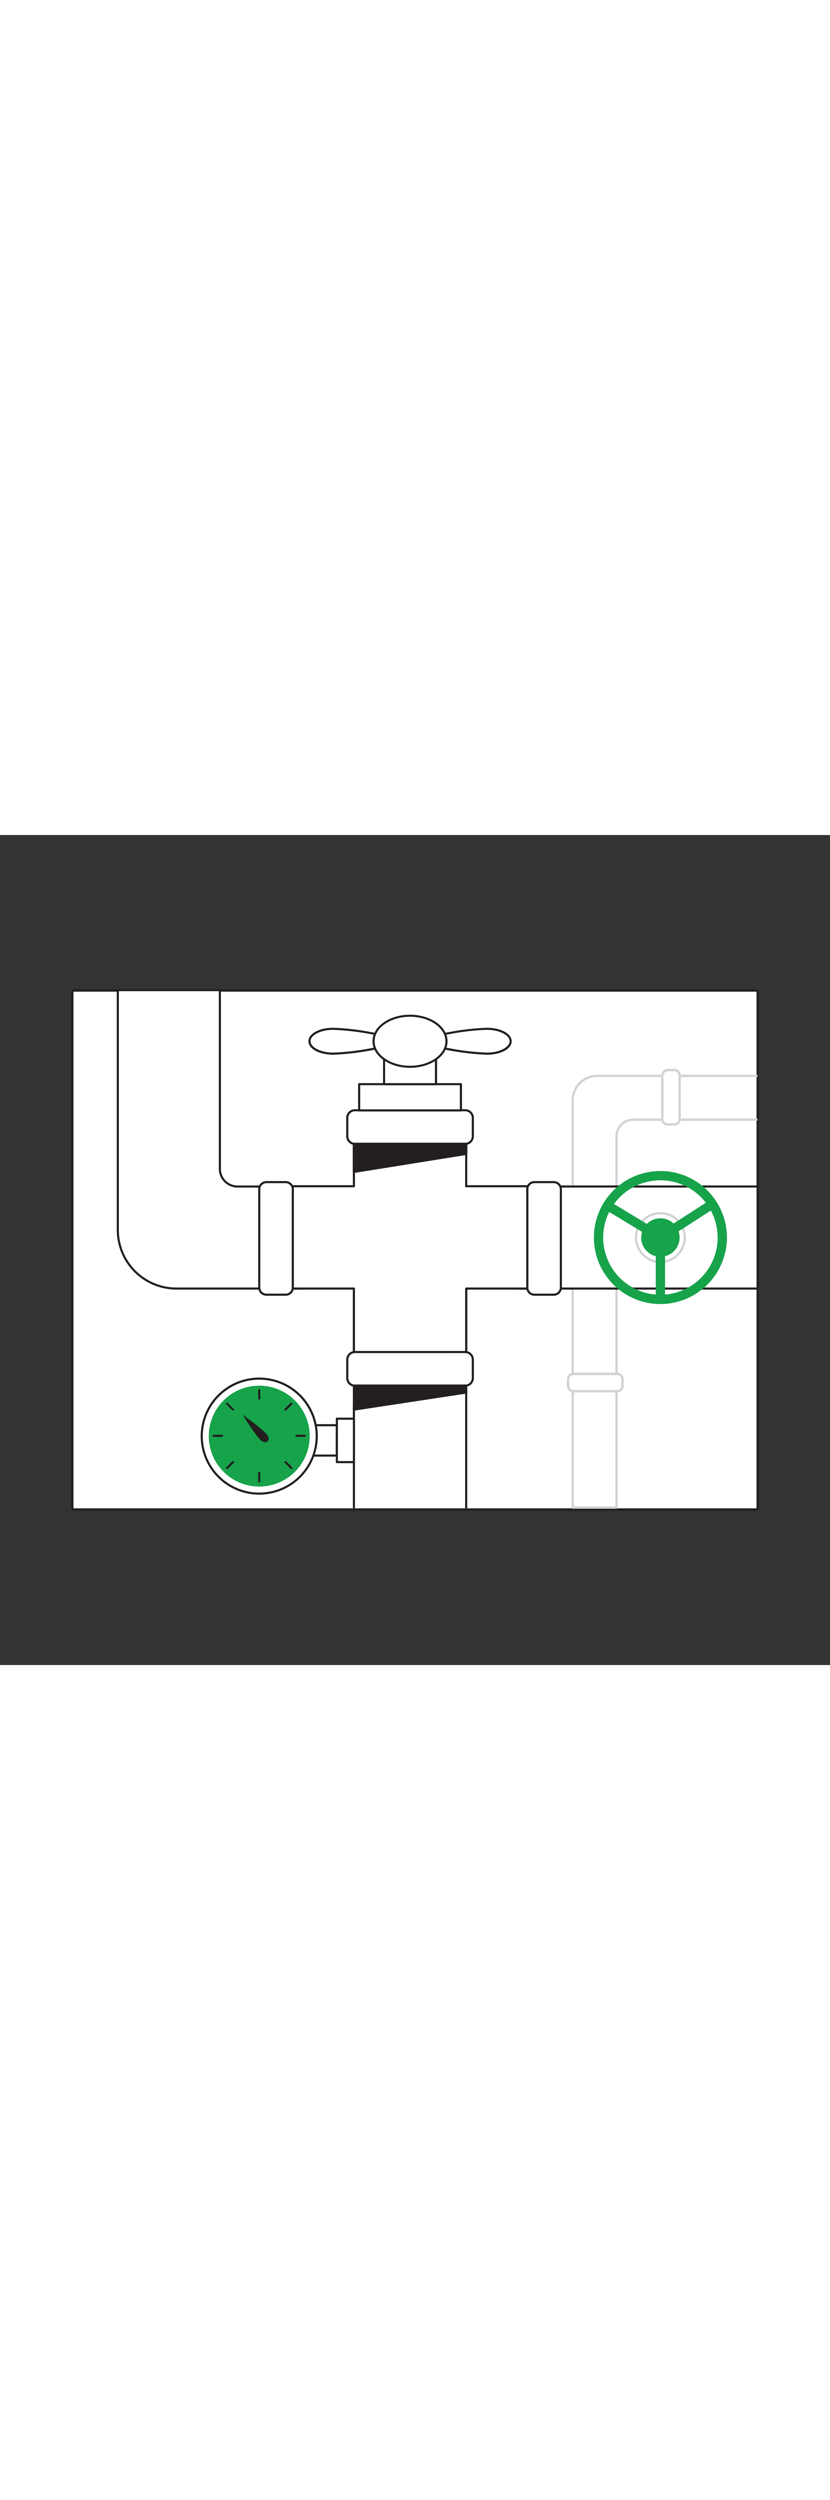 <svg id="_0150_pipeline" data-name="0150_pipeline" xmlns="http://www.w3.org/2000/svg" viewBox="0 0 500 500" data-imageid="pipeline-71" imageName="Pipeline" class="illustrations_image" style="width: 166px;"><rect x="0" y="0" width="500" height="500" fill="#333333" stroke="none"/><defs><style>.cls-1_pipeline-71{fill:#fff;}.cls-2_pipeline-71{fill:#231f20;}.cls-3_pipeline-71{fill:#d1d3d4;}.cls-4_pipeline-71{fill:#68e1fd;}</style></defs><g id="Frame_pipeline-71"><rect class="cls-1_pipeline-71" x="44.24" y="94.34" width="411.53" height="311.32"/><path class="cls-2_pipeline-71" d="M455.76,94.34V405.66H44.24V94.34H455.76m0-1.4H44.24a1.39,1.39,0,0,0-1.4,1.4V405.66a1.4,1.4,0,0,0,1.4,1.4H455.76a1.4,1.4,0,0,0,1.4-1.4V94.34a1.39,1.39,0,0,0-1.4-1.4Z"/></g><g id="Background_Pipe_pipeline-71" data-name="Background Pipe"><path class="cls-3_pipeline-71" d="M371.43,405.84H345a.7.7,0,0,1-.7-.7V159.85a15.49,15.49,0,0,1,15.47-15.48h96a.7.7,0,1,1,0,1.4h-96a14.09,14.09,0,0,0-14.07,14.08V404.44h25V181.5a10.73,10.73,0,0,1,10.72-10.72h74.31a.7.7,0,1,1,0,1.4H381.45a9.33,9.33,0,0,0-9.32,9.32V405.14A.7.7,0,0,1,371.43,405.84Z"/><rect class="cls-1_pipeline-71" x="342.25" y="324.65" width="32.77" height="10.41" rx="3.27"/><path class="cls-3_pipeline-71" d="M371.75,335.77H345.52a4,4,0,0,1-4-4v-3.88a4,4,0,0,1,4-4h26.23a4,4,0,0,1,4,4v3.88A4,4,0,0,1,371.75,335.77Zm-26.23-10.42a2.57,2.57,0,0,0-2.57,2.57v3.88a2.58,2.58,0,0,0,2.57,2.57h26.23a2.58,2.58,0,0,0,2.57-2.57v-3.88a2.57,2.57,0,0,0-2.57-2.57Z"/><rect class="cls-1_pipeline-71" x="387.83" y="152.78" width="32.77" height="10.41" rx="3.27" transform="translate(562.2 -246.22) rotate(90)"/><path class="cls-3_pipeline-71" d="M406.15,175.07h-3.88a4,4,0,0,1-4-4V144.87a4,4,0,0,1,4-4h3.88a4,4,0,0,1,4,4v26.24A4,4,0,0,1,406.15,175.07Zm-3.88-32.76a2.57,2.57,0,0,0-2.57,2.56v26.24a2.57,2.57,0,0,0,2.57,2.56h3.88a2.57,2.57,0,0,0,2.57-2.56V144.87a2.57,2.57,0,0,0-2.57-2.56Z"/></g><g id="Pipe_Front_pipeline-71" data-name="Pipe Front"><rect class="cls-1_pipeline-71" x="182.01" y="355.54" width="20.92" height="18.29"/><path class="cls-2_pipeline-71" d="M202.93,374.47H182a.64.64,0,0,1-.64-.64V355.54a.64.64,0,0,1,.64-.64h20.92a.64.64,0,0,1,.64.64v18.29A.64.64,0,0,1,202.93,374.47Zm-20.28-1.28h19.64v-17H182.65Z"/><polyline class="cls-1_pipeline-71" points="455.63 211.74 312.53 211.74 312.53 273.22 455.63 273.22"/><path class="cls-2_pipeline-71" d="M455.63,273.86H312.53a.64.64,0,0,1-.64-.64V211.74a.64.64,0,0,1,.64-.64h143.1a.64.64,0,0,1,0,1.28H313.17v60.2H455.63a.64.64,0,1,1,0,1.28Z"/><path class="cls-1_pipeline-71" d="M132.45,94.08v107a10.61,10.61,0,0,0,10.62,10.62h38.44v61.48H106.26A35.29,35.29,0,0,1,71,237.93V94.08"/><path class="cls-2_pipeline-71" d="M181.51,273.86H106.26a36,36,0,0,1-35.93-35.93V94.09a.64.64,0,0,1,1.28,0V237.93a34.69,34.69,0,0,0,34.65,34.65h74.61v-60.2h-37.8a11.27,11.27,0,0,1-11.26-11.26v-107a.64.64,0,1,1,1.28,0v107a10,10,0,0,0,10,10h38.44a.64.64,0,0,1,.64.64v61.48A.64.64,0,0,1,181.51,273.86Z"/><path class="cls-1_pipeline-71" d="M307.62,124.23c0,4.13-6.39,7.49-14.28,7.49s-35.13-3.36-35.13-7.49,27.24-7.49,35.13-7.49S307.62,120.1,307.62,124.23Z"/><path class="cls-2_pipeline-71" d="M293.34,132.36a148.75,148.75,0,0,1-20.64-2.21c-15.13-2.63-15.13-5.1-15.13-5.92s0-3.29,15.13-5.92a148.9,148.9,0,0,1,20.64-2.21c8.37,0,14.92,3.57,14.92,8.13S301.71,132.36,293.34,132.36Zm0-15a147.19,147.19,0,0,0-20.42,2.19c-11.11,1.93-14.07,3.84-14.07,4.66s3,2.73,14.07,4.66a147.19,147.19,0,0,0,20.42,2.19c7.39,0,13.64-3.14,13.64-6.85S300.73,117.38,293.34,117.38Z"/><path class="cls-1_pipeline-71" d="M186.42,124.23c0,4.13,6.39,7.49,14.28,7.49s35.13-3.36,35.13-7.49-27.24-7.49-35.13-7.49S186.42,120.1,186.42,124.23Z"/><path class="cls-2_pipeline-71" d="M200.7,132.36c-8.37,0-14.92-3.57-14.92-8.13s6.55-8.13,14.92-8.13a148.9,148.9,0,0,1,20.64,2.21c15.13,2.63,15.13,5.11,15.13,5.92s0,3.29-15.13,5.92A148.9,148.9,0,0,1,200.7,132.36Zm0-15c-7.39,0-13.64,3.14-13.64,6.85s6.25,6.85,13.64,6.85a147.19,147.19,0,0,0,20.42-2.19c11.11-1.93,14.07-3.84,14.07-4.66s-3-2.73-14.07-4.66A147.19,147.19,0,0,0,200.7,117.38Z"/><rect class="cls-1_pipeline-71" x="156.17" y="209.1" width="20.24" height="67.82" rx="4.3"/><path class="cls-2_pipeline-71" d="M172.11,277.55H160.47a4.94,4.94,0,0,1-4.94-4.94V213.4a4.94,4.94,0,0,1,4.94-4.94h11.64a4.94,4.94,0,0,1,4.94,4.94v59.21A4.94,4.94,0,0,1,172.11,277.55Zm-11.64-67.81a3.66,3.66,0,0,0-3.66,3.66v59.21a3.66,3.66,0,0,0,3.66,3.66h11.64a3.66,3.66,0,0,0,3.66-3.66V213.4a3.66,3.66,0,0,0-3.66-3.66Z"/><rect class="cls-1_pipeline-71" x="317.63" y="209.1" width="20.24" height="67.82" rx="4.3"/><path class="cls-2_pipeline-71" d="M333.57,277.55H321.93a4.94,4.94,0,0,1-4.94-4.94V213.4a4.94,4.94,0,0,1,4.94-4.94h11.64a4.94,4.94,0,0,1,4.94,4.94v59.21A4.94,4.94,0,0,1,333.57,277.55Zm-11.64-67.81a3.66,3.66,0,0,0-3.66,3.66v59.21a3.66,3.66,0,0,0,3.66,3.66h11.64a3.66,3.66,0,0,0,3.66-3.66V213.4a3.66,3.66,0,0,0-3.66-3.66Z"/><rect class="cls-1_pipeline-71" x="236.9" y="138.11" width="20.24" height="75.63" rx="4.54" transform="translate(422.94 -71.09) rotate(90)"/><path class="cls-2_pipeline-71" d="M280.29,186.69H213.75a5.2,5.2,0,0,1-5.19-5.19V170.35a5.19,5.19,0,0,1,5.19-5.18h66.54a5.18,5.18,0,0,1,5.18,5.18V181.5A5.19,5.19,0,0,1,280.29,186.69Zm-66.54-20.25a3.92,3.92,0,0,0-3.91,3.91V181.5a3.92,3.92,0,0,0,3.91,3.91h66.54a3.91,3.91,0,0,0,3.9-3.91V170.35a3.91,3.91,0,0,0-3.9-3.91Z"/><polyline class="cls-1_pipeline-71" points="280.84 405.14 280.84 255.35 213.2 255.35 213.2 405.14"/><path class="cls-2_pipeline-71" d="M280.84,405.78a.64.64,0,0,1-.64-.64V256H213.84V405.14a.64.64,0,1,1-1.28,0V255.35a.64.64,0,0,1,.64-.64h67.64a.64.64,0,0,1,.64.64V405.14A.63.63,0,0,1,280.84,405.78Z"/><polygon class="cls-1_pipeline-71" points="317.63 211.57 280.84 211.57 280.84 186.05 213.2 186.05 213.2 211.57 176.41 211.57 176.41 273.22 213.2 273.22 213.2 324.65 280.84 324.65 280.84 273.22 317.63 273.22 317.63 211.57"/><path class="cls-2_pipeline-71" d="M280.84,325.29H213.2a.64.64,0,0,1-.64-.64V273.86H176.41a.64.64,0,0,1-.64-.64V211.57a.64.64,0,0,1,.64-.64h36.15V186.05a.63.63,0,0,1,.64-.64h67.64a.63.63,0,0,1,.64.64v24.88h36.15a.64.64,0,0,1,.64.64v61.65a.64.64,0,0,1-.64.64H281.48v50.79A.64.64,0,0,1,280.84,325.29Zm-67-1.28H280.2V273.22a.64.64,0,0,1,.64-.64H317V212.21H280.84a.64.64,0,0,1-.64-.64V186.69H213.84v24.88a.64.64,0,0,1-.64.64H177.05v60.37H213.2a.64.64,0,0,1,.64.64Z"/><rect class="cls-1_pipeline-71" x="216.36" y="150.08" width="61.31" height="15.81"/><path class="cls-2_pipeline-71" d="M277.68,166.53H216.36a.64.64,0,0,1-.64-.64v-15.8a.64.64,0,0,1,.64-.64h61.32a.64.64,0,0,1,.64.64v15.8A.64.64,0,0,1,277.68,166.53ZM217,165.25h60V150.72H217Z"/><rect class="cls-1_pipeline-71" x="231.37" y="124.23" width="31.31" height="25.86"/><path class="cls-2_pipeline-71" d="M262.67,150.72h-31.3a.63.63,0,0,1-.64-.63V124.23a.64.64,0,0,1,.64-.64h31.3a.64.64,0,0,1,.64.64v25.86A.63.63,0,0,1,262.67,150.72ZM232,149.45h30V124.87H232Z"/><ellipse class="cls-1_pipeline-71" cx="247.02" cy="124.23" rx="21.97" ry="15.37"/><path class="cls-2_pipeline-71" d="M247,140.24c-12.47,0-22.61-7.18-22.61-16s10.14-16,22.61-16,22.61,7.19,22.61,16S259.49,140.24,247,140.24Zm0-30.75c-11.76,0-21.33,6.61-21.33,14.74S235.26,139,247,139s21.33-6.6,21.33-14.73S258.78,109.49,247,109.49Z"/><rect class="cls-1_pipeline-71" x="236.9" y="283.77" width="20.24" height="75.63" rx="4.54" transform="translate(568.61 74.57) rotate(90)"/><path class="cls-2_pipeline-71" d="M280.29,332.35H213.75a5.2,5.2,0,0,1-5.19-5.19V316a5.19,5.19,0,0,1,5.19-5.18h66.54a5.18,5.18,0,0,1,5.18,5.18v11.15A5.19,5.19,0,0,1,280.29,332.35Zm-66.54-20.24a3.91,3.91,0,0,0-3.91,3.9v11.15a3.92,3.92,0,0,0,3.91,3.91h66.54a3.91,3.91,0,0,0,3.9-3.91V316a3.91,3.91,0,0,0-3.9-3.9Z"/><path class="cls-3_pipeline-71" d="M397.83,257.85a15.37,15.37,0,1,1,15.37-15.37A15.39,15.39,0,0,1,397.83,257.85Zm0-29.34a14,14,0,1,0,14,14A14,14,0,0,0,397.83,228.51Z"/><rect class="cls-1_pipeline-71" x="202.94" y="351.6" width="10.26" height="26.16"/><path class="cls-2_pipeline-71" d="M213.2,378.41H202.93a.64.64,0,0,1-.64-.64V351.6a.64.64,0,0,1,.64-.64H213.2a.64.64,0,0,1,.64.64v26.17A.64.64,0,0,1,213.2,378.41Zm-9.63-1.28h9V352.24h-9Z"/><polygon class="cls-2_pipeline-71" points="213.2 202.87 280.84 192.03 280.84 186.05 213.2 186.05 213.2 202.87"/><path class="cls-2_pipeline-71" d="M213.2,203.57a.71.71,0,0,1-.46-.17.7.7,0,0,1-.24-.53V186.05a.7.7,0,0,1,.7-.7h67.64a.7.7,0,0,1,.7.7v6a.69.69,0,0,1-.59.69l-67.64,10.84Zm.7-16.82v15.3l66.24-10.61v-4.69Z"/><polygon class="cls-2_pipeline-71" points="213.2 346.08 280.84 335.79 280.29 331.71 213.75 331.71 213.2 346.08"/><path class="cls-2_pipeline-71" d="M213.2,346.78a.69.69,0,0,1-.47-.18.71.71,0,0,1-.23-.55l.55-14.37a.69.69,0,0,1,.7-.67h66.54a.69.69,0,0,1,.69.6l.56,4.08a.71.71,0,0,1-.59.79L213.3,346.77Zm1.22-14.37-.49,12.85,66.13-10.06-.38-2.79Z"/></g><g id="Valve_pipeline-71"><circle class="cls-4_pipeline-71 targetColor" cx="397.83" cy="242.48" r="11.58" style="fill: rgb(22, 163, 74);"/><path class="cls-4_pipeline-71 targetColor" d="M397.83,282.55a40.07,40.07,0,1,1,40.08-40.07A40.11,40.11,0,0,1,397.83,282.55Zm0-74.54a34.47,34.47,0,1,0,34.48,34.47A34.51,34.51,0,0,0,397.83,208Z" style="fill: rgb(22, 163, 74);"/><path class="cls-4_pipeline-71 targetColor" d="M397.83,245.28a2.81,2.81,0,0,1-1.45-.4L364.5,225.57a2.8,2.8,0,1,1,2.9-4.79l30.39,18.4,28.53-18.36a2.8,2.8,0,1,1,3,4.71l-30,19.31A2.86,2.86,0,0,1,397.83,245.28Z" style="fill: rgb(22, 163, 74);"/><path class="cls-4_pipeline-71 targetColor" d="M397.83,282.55a2.8,2.8,0,0,1-2.8-2.8V242.48a2.8,2.8,0,0,1,5.6,0v37.27A2.8,2.8,0,0,1,397.83,282.55Z" style="fill: rgb(22, 163, 74);"/></g><g id="Indicator_pipeline-71"><circle class="cls-1_pipeline-71" cx="156.17" cy="362.11" r="34.64"/><path class="cls-2_pipeline-71" d="M156.17,397.38a35.28,35.28,0,1,1,35.28-35.27A35.32,35.32,0,0,1,156.17,397.38Zm0-69.27a34,34,0,1,0,34,34A34,34,0,0,0,156.17,328.11Z"/><circle class="cls-4_pipeline-71 targetColor" cx="156.17" cy="362.11" r="30.4" style="fill: rgb(22, 163, 74);"/><path class="cls-2_pipeline-71" d="M156.17,390a.64.64,0,0,1-.64-.64v-5.06a.64.64,0,0,1,1.28,0v5.06A.64.64,0,0,1,156.17,390Z"/><path class="cls-2_pipeline-71" d="M156.17,340.15a.64.64,0,0,1-.64-.64v-5.05a.64.64,0,1,1,1.28,0v5.05A.64.64,0,0,1,156.17,340.15Z"/><path class="cls-2_pipeline-71" d="M136.75,382a.6.6,0,0,1-.45-.19.63.63,0,0,1,0-.9l3.57-3.58a.64.64,0,1,1,.91.91l-3.58,3.57A.63.63,0,0,1,136.75,382Z"/><path class="cls-2_pipeline-71" d="M172,346.72a.64.64,0,0,1-.45-1.09l3.58-3.58a.64.64,0,0,1,.9.9l-3.57,3.58A.63.63,0,0,1,172,346.72Z"/><path class="cls-2_pipeline-71" d="M133.76,362.56H128.7a.64.64,0,1,1,0-1.28h5.06a.64.64,0,0,1,0,1.28Z"/><path class="cls-2_pipeline-71" d="M183.63,362.56h-5a.64.64,0,0,1,0-1.28h5a.64.64,0,0,1,0,1.28Z"/><path class="cls-2_pipeline-71" d="M140.32,346.72a.63.63,0,0,1-.45-.19L136.3,343a.63.63,0,0,1,0-.9.63.63,0,0,1,.9,0l3.58,3.58a.64.64,0,0,1-.46,1.09Z"/><path class="cls-2_pipeline-71" d="M175.59,382a.61.61,0,0,1-.45-.19l-3.58-3.57a.64.64,0,1,1,.91-.91l3.57,3.58a.63.63,0,0,1,0,.9A.61.61,0,0,1,175.59,382Z"/><path class="cls-2_pipeline-71" d="M160.32,360.59c3.67,3.93-.07,7.43-3.74,3.5s-10.42-14.89-10.42-14.89S156.66,356.67,160.32,360.59Z"/></g></svg>